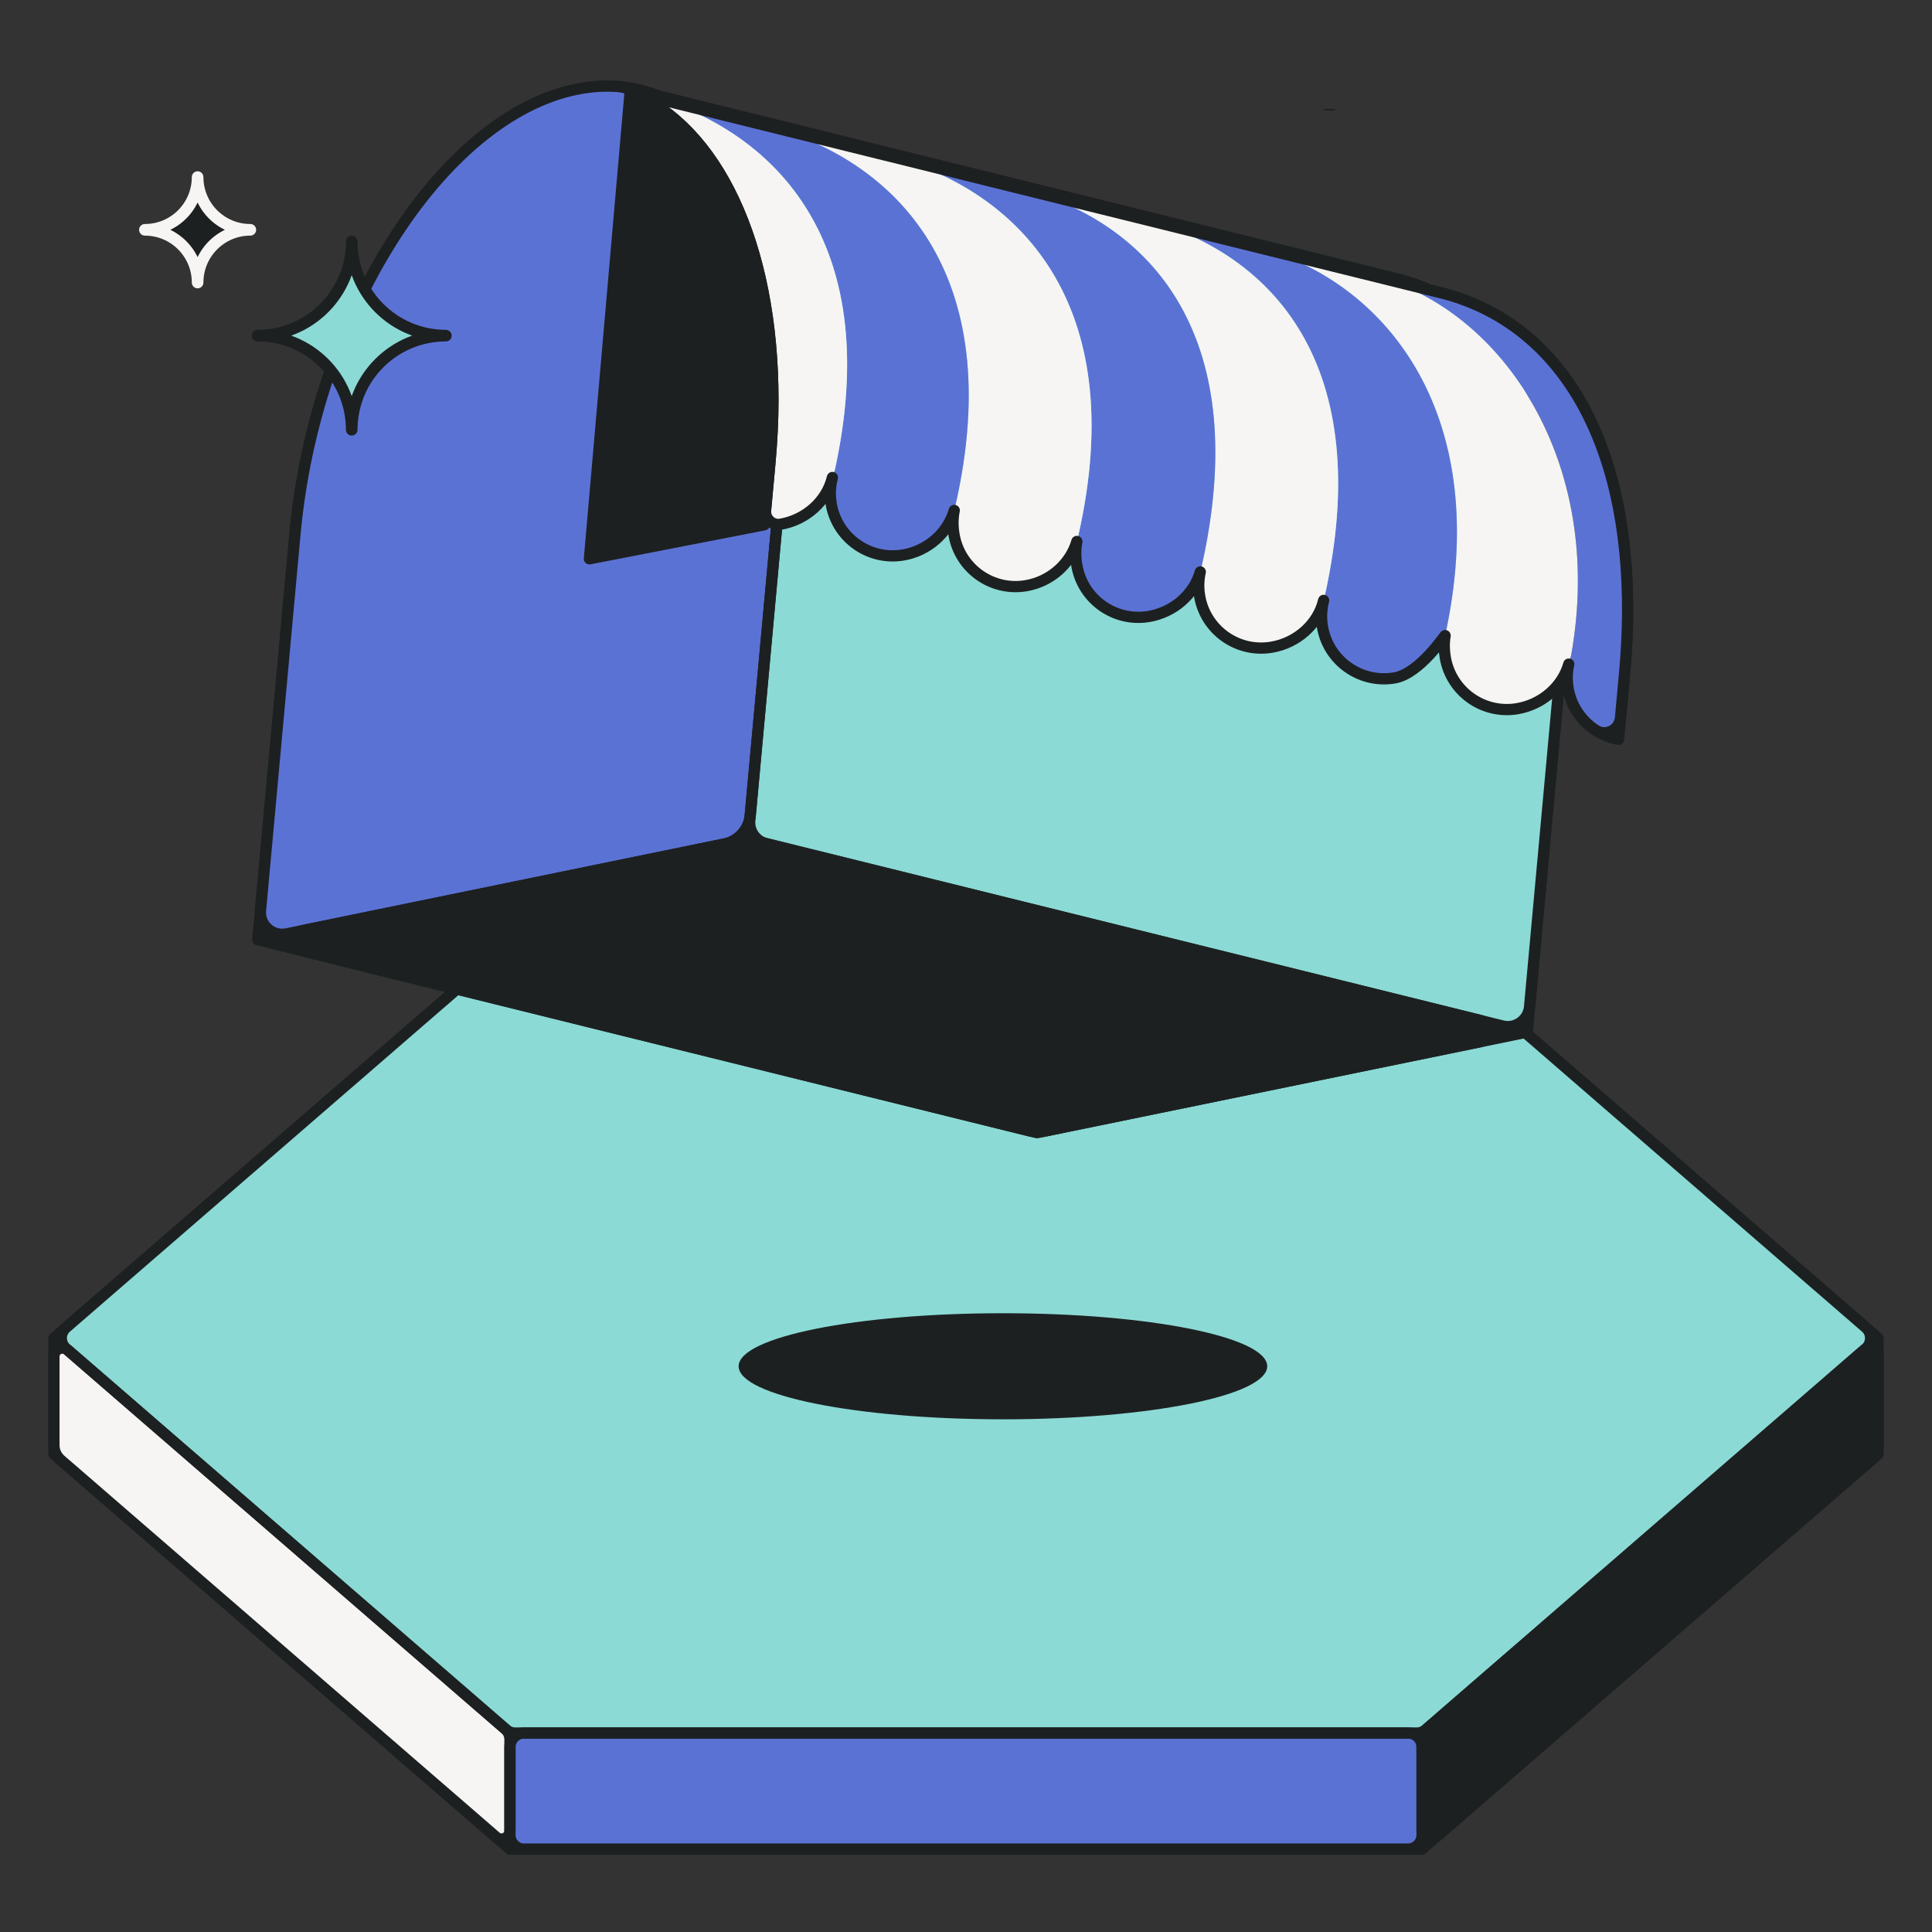 <svg width="120" height="120" viewBox="0 0 120 120" fill="none" xmlns="http://www.w3.org/2000/svg">
<rect x="0" y="0" width="120" height="120" fill="#333333" stroke="none"/>
<g clip-path="url(#clip0_411_3744)">
<path d="M116.649 83.112V90.321L88.324 114.851H31.672L3.349 90.321V83.112L31.672 58.58H88.324L116.649 83.112Z" fill="#1D2021" stroke="#1D2021" stroke-width="0.698" stroke-linecap="round" stroke-linejoin="round"/>
<path d="M31.869 58.559H87.741C87.993 58.559 88.237 58.649 88.427 58.813L115.543 82.299C116.025 82.716 116.025 83.464 115.543 83.881L88.427 107.365C88.237 107.529 87.993 107.619 87.741 107.619H31.869C31.618 107.619 31.374 107.529 31.184 107.365L4.068 83.881C3.586 83.464 3.586 82.716 4.068 82.299L31.184 58.813C31.374 58.649 31.618 58.559 31.869 58.559Z" fill="#8BDAD5"/>
<path d="M116.456 84.617V89.981C116.456 90.183 116.368 90.375 116.215 90.507L89.286 113.829C88.834 114.219 88.131 113.898 88.131 113.302V107.939C88.131 107.736 88.218 107.544 88.371 107.412L115.301 84.09C115.753 83.7 116.456 84.021 116.456 84.617Z" fill="#1D2021"/>
<path d="M3.349 84.256V90.08C3.349 90.232 3.415 90.377 3.53 90.476L30.809 114.099C31.147 114.392 31.674 114.152 31.674 113.703V107.879C31.674 107.728 31.608 107.583 31.492 107.483L4.214 83.86C3.876 83.567 3.349 83.808 3.349 84.256Z" fill="#F6F5F3"/>
<path d="M87.258 107.447H32.351C31.869 107.447 31.479 107.837 31.479 108.319V113.783C31.479 114.265 31.869 114.656 32.351 114.656H87.258C87.74 114.656 88.13 114.265 88.13 113.783V108.319C88.13 107.837 87.74 107.447 87.258 107.447Z" fill="#5B72D5"/>
<path d="M31.998 58.58H88C88.209 58.58 88.411 58.654 88.57 58.792L115.887 82.452C116.288 82.799 116.288 83.424 115.887 83.771L88.57 107.429C88.411 107.567 88.209 107.642 88 107.642H31.998C31.789 107.642 31.587 107.567 31.428 107.429L4.11 83.769C3.708 83.422 3.708 82.798 4.11 82.45L31.426 58.791C31.585 58.653 31.787 58.578 31.997 58.578L31.998 58.58Z" stroke="#1D2021" stroke-width="0.698" stroke-miterlimit="10" stroke-linecap="round"/>
<path d="M116.651 84.256V89.761C116.651 90.115 116.497 90.452 116.229 90.684L89.191 114.099C88.853 114.392 88.326 114.152 88.326 113.703V108.038C88.326 107.785 88.436 107.544 88.628 107.379L115.786 83.858C116.124 83.565 116.651 83.806 116.651 84.254V84.256Z" stroke="#1D2021" stroke-width="0.698" stroke-miterlimit="10" stroke-linecap="round"/>
<path d="M3.349 84.256V89.761C3.349 90.115 3.502 90.452 3.771 90.684L30.809 114.099C31.147 114.392 31.674 114.152 31.674 113.703V108.038C31.674 107.785 31.564 107.544 31.372 107.379L4.214 83.86C3.876 83.567 3.349 83.808 3.349 84.256Z" stroke="#1D2021" stroke-width="0.698" stroke-miterlimit="10" stroke-linecap="round"/>
<path d="M87.454 107.64H32.546C32.065 107.64 31.674 108.031 31.674 108.513V113.977C31.674 114.459 32.065 114.849 32.546 114.849H87.454C87.935 114.849 88.326 114.459 88.326 113.977V108.513C88.326 108.031 87.935 107.64 87.454 107.64Z" stroke="#1D2021" stroke-width="0.698" stroke-miterlimit="10" stroke-linecap="round"/>
<path d="M64.412 70.353L94.862 64.103L97.168 38.929C98.267 26.933 94.097 19.282 86.962 17.373L40.844 5.947C39.311 5.333 37.611 5.176 35.788 5.55C27.379 7.275 19.557 19.652 18.317 33.196L16.01 58.37L64.41 70.353H64.412Z" fill="#1D2021" stroke="#1D2021" stroke-width="0.698" stroke-linejoin="round"/>
<path d="M101.088 38.228C101.179 28.841 98.009 22.353 92.721 19.448C91.779 18.931 90.772 18.525 89.703 18.239L88.996 18.064L87.363 17.66L85.531 17.206C85.531 17.206 85.519 17.202 85.512 17.201C85.507 17.201 85.501 17.199 85.496 17.197L78.158 15.379L71.122 13.634L64.139 11.905C64.129 11.902 64.12 11.9 64.11 11.897L59.977 10.871L55.306 9.712C55.306 9.712 55.297 9.712 55.292 9.711C55.29 9.711 55.288 9.711 55.287 9.711L53.446 9.255L47.659 7.821L42.797 6.617L41.183 6.218L40.317 6.003L39.14 5.71L36.612 34.71L47.525 32.605C47.561 32.608 47.596 32.608 47.633 32.61C47.671 32.611 47.71 32.615 47.748 32.615C47.767 32.615 47.788 32.615 47.809 32.615C48.029 32.615 48.25 32.601 48.472 32.563C49.758 32.345 50.859 31.535 51.412 30.45C51.447 30.382 51.478 30.312 51.508 30.242C51.515 30.227 51.523 30.211 51.53 30.195C51.602 30.022 51.661 29.844 51.705 29.66C51.565 30.178 51.536 30.733 51.63 31.296C51.988 33.409 53.989 34.831 56.1 34.473C56.182 34.459 56.262 34.442 56.344 34.422C56.358 34.419 56.372 34.417 56.386 34.414C56.442 34.4 56.494 34.384 56.55 34.368C56.592 34.356 56.632 34.346 56.672 34.334C56.719 34.318 56.764 34.3 56.812 34.283C56.857 34.266 56.904 34.25 56.95 34.232C56.993 34.215 57.033 34.196 57.077 34.176C57.124 34.156 57.171 34.135 57.216 34.112C57.257 34.093 57.295 34.072 57.335 34.051C57.38 34.026 57.428 34.002 57.473 33.976C57.511 33.953 57.548 33.931 57.584 33.908C57.628 33.88 57.672 33.852 57.715 33.824C57.752 33.8 57.787 33.773 57.824 33.747C57.865 33.718 57.906 33.686 57.946 33.655C57.981 33.627 58.016 33.599 58.049 33.571C58.087 33.538 58.125 33.507 58.162 33.472C58.195 33.442 58.228 33.411 58.26 33.379C58.295 33.344 58.33 33.309 58.363 33.275C58.394 33.241 58.425 33.208 58.455 33.173C58.486 33.137 58.518 33.102 58.548 33.063C58.577 33.027 58.607 32.992 58.635 32.955C58.663 32.919 58.691 32.88 58.719 32.842C58.746 32.803 58.773 32.765 58.799 32.727C58.825 32.688 58.848 32.648 58.872 32.61C58.897 32.57 58.921 32.529 58.945 32.488C58.968 32.447 58.989 32.406 59.01 32.364C59.031 32.322 59.054 32.282 59.073 32.238C59.094 32.193 59.111 32.147 59.13 32.102C59.148 32.062 59.165 32.022 59.181 31.98C59.202 31.926 59.218 31.87 59.237 31.816C59.247 31.783 59.259 31.75 59.27 31.715C59.27 31.715 59.27 31.711 59.27 31.709C59.221 31.942 59.198 32.181 59.195 32.423C59.195 32.434 59.195 32.442 59.195 32.453C59.195 32.57 59.198 32.687 59.209 32.803C59.209 32.817 59.212 32.831 59.212 32.845C59.223 32.96 59.237 33.076 59.256 33.191C59.256 33.194 59.256 33.198 59.256 33.203C59.612 35.314 61.615 36.738 63.726 36.38C63.827 36.363 63.926 36.342 64.026 36.317C64.045 36.312 64.064 36.307 64.084 36.301C64.16 36.281 64.235 36.26 64.31 36.235C64.344 36.225 64.375 36.213 64.408 36.2C64.467 36.179 64.527 36.158 64.586 36.134C64.624 36.118 64.661 36.101 64.699 36.085C64.75 36.062 64.801 36.04 64.849 36.015C64.891 35.995 64.931 35.974 64.972 35.953C65.015 35.93 65.059 35.906 65.101 35.881C65.144 35.857 65.186 35.831 65.228 35.804C65.266 35.78 65.303 35.755 65.34 35.731C65.383 35.701 65.427 35.67 65.471 35.639C65.502 35.616 65.533 35.591 65.565 35.567C65.61 35.532 65.656 35.495 65.699 35.457C65.725 35.436 65.75 35.413 65.774 35.391C65.821 35.349 65.867 35.305 65.912 35.262C65.929 35.244 65.947 35.225 65.966 35.206C66.015 35.155 66.062 35.105 66.109 35.052C66.118 35.042 66.126 35.031 66.135 35.021C66.481 34.616 66.742 34.145 66.892 33.636C66.892 33.639 66.892 33.641 66.892 33.644C66.847 33.873 66.826 34.11 66.824 34.351C66.824 34.358 66.824 34.365 66.824 34.372C66.824 34.487 66.83 34.602 66.84 34.719C66.84 34.735 66.844 34.752 66.845 34.768C66.856 34.885 66.87 35 66.891 35.117C67.114 36.438 67.979 37.488 69.114 38.003C69.794 38.311 70.57 38.428 71.362 38.294C71.46 38.276 71.556 38.257 71.652 38.235C71.689 38.226 71.722 38.215 71.758 38.205C71.816 38.189 71.875 38.174 71.931 38.156C71.98 38.14 72.025 38.123 72.074 38.105C72.118 38.09 72.161 38.076 72.203 38.058C72.254 38.039 72.303 38.017 72.352 37.994C72.39 37.976 72.428 37.961 72.467 37.943C72.516 37.921 72.563 37.894 72.612 37.868C72.648 37.849 72.685 37.83 72.722 37.811C72.769 37.785 72.812 37.757 72.858 37.729C72.892 37.706 72.929 37.685 72.964 37.662C73.008 37.635 73.048 37.603 73.09 37.573C73.124 37.547 73.161 37.523 73.196 37.497C73.234 37.467 73.273 37.436 73.309 37.404C73.344 37.374 73.381 37.347 73.414 37.315C73.449 37.285 73.482 37.252 73.515 37.221C73.55 37.188 73.585 37.155 73.62 37.12C73.65 37.088 73.679 37.057 73.707 37.026C73.742 36.987 73.777 36.951 73.81 36.91C73.836 36.881 73.861 36.849 73.885 36.818C73.918 36.776 73.953 36.733 73.985 36.689C74.006 36.659 74.026 36.63 74.047 36.6C74.081 36.553 74.112 36.504 74.143 36.457C74.161 36.429 74.178 36.401 74.194 36.371C74.225 36.319 74.255 36.265 74.283 36.211C74.297 36.185 74.309 36.158 74.323 36.132C74.351 36.075 74.379 36.015 74.405 35.956C74.416 35.932 74.424 35.907 74.435 35.885C74.461 35.82 74.484 35.755 74.506 35.691C74.513 35.67 74.52 35.649 74.527 35.628C74.538 35.593 74.55 35.56 74.56 35.525C74.56 35.53 74.559 35.537 74.557 35.543C74.534 35.645 74.515 35.748 74.501 35.853C74.498 35.878 74.494 35.902 74.492 35.926C74.48 36.026 74.473 36.127 74.468 36.23C74.468 36.256 74.468 36.282 74.468 36.309C74.466 36.411 74.468 36.516 74.475 36.621C74.475 36.642 74.478 36.663 74.48 36.684C74.489 36.794 74.501 36.905 74.52 37.017C74.52 37.02 74.52 37.022 74.52 37.026C74.803 38.697 76.115 39.938 77.697 40.204C78.114 40.276 78.55 40.279 78.992 40.204C79.288 40.154 79.576 40.072 79.849 39.962C80.257 39.798 80.632 39.569 80.962 39.294C81.581 38.776 82.033 38.086 82.22 37.31C82.171 37.495 82.136 37.683 82.115 37.875C82.078 38.221 82.087 38.575 82.148 38.934C82.504 41.045 84.507 42.469 86.618 42.111C86.669 42.103 86.721 42.092 86.772 42.078C88.167 41.787 89.298 40.787 89.732 39.517C89.757 39.486 89.769 39.473 89.765 39.484C89.687 39.92 89.696 40.379 89.774 40.841C89.858 41.33 90.029 41.782 90.27 42.185C90.662 42.841 91.238 43.362 91.917 43.69C92.615 44.027 93.421 44.16 94.244 44.022C94.344 44.004 94.441 43.985 94.537 43.961C94.546 43.959 94.553 43.956 94.562 43.954C94.647 43.933 94.733 43.908 94.818 43.882C94.849 43.872 94.879 43.859 94.91 43.849C94.972 43.828 95.031 43.807 95.09 43.785C95.127 43.769 95.163 43.753 95.2 43.737C95.251 43.715 95.303 43.694 95.354 43.669C95.392 43.65 95.429 43.631 95.467 43.612C95.514 43.587 95.563 43.563 95.608 43.537C95.645 43.516 95.682 43.493 95.718 43.471C95.764 43.443 95.809 43.416 95.853 43.387C95.888 43.364 95.922 43.338 95.956 43.313C95.999 43.284 96.041 43.252 96.083 43.221C96.116 43.197 96.147 43.169 96.179 43.142C96.221 43.109 96.261 43.076 96.301 43.039C96.331 43.013 96.36 42.986 96.388 42.958C96.428 42.921 96.467 42.884 96.505 42.846C96.533 42.818 96.558 42.79 96.584 42.762C96.622 42.722 96.659 42.68 96.694 42.638C96.718 42.61 96.741 42.581 96.763 42.553C96.798 42.509 96.833 42.464 96.866 42.418C96.887 42.391 96.908 42.361 96.927 42.331C96.96 42.284 96.992 42.235 97.023 42.186C97.041 42.157 97.058 42.129 97.076 42.099C97.105 42.049 97.135 41.996 97.163 41.944C97.179 41.916 97.193 41.886 97.207 41.857C97.233 41.803 97.259 41.747 97.283 41.691C97.296 41.663 97.306 41.635 97.318 41.607C97.343 41.548 97.364 41.489 97.385 41.429C97.393 41.403 97.402 41.375 97.411 41.349C97.421 41.318 97.432 41.286 97.442 41.255C97.44 41.263 97.44 41.27 97.439 41.279C97.418 41.377 97.398 41.476 97.385 41.578C97.381 41.605 97.377 41.633 97.374 41.66C97.362 41.757 97.355 41.857 97.351 41.956C97.351 41.984 97.351 42.012 97.35 42.04C97.348 42.143 97.35 42.246 97.357 42.35C97.357 42.371 97.36 42.391 97.362 42.411C97.371 42.523 97.383 42.636 97.402 42.75C97.402 42.75 97.402 42.753 97.402 42.755C97.564 43.72 98.072 44.538 98.775 45.111C99.279 45.522 99.883 45.807 100.535 45.925L100.905 41.881C100.928 41.64 100.945 41.403 100.965 41.166C101.043 40.159 101.087 39.182 101.097 38.233L101.088 38.228Z" fill="#1D2021" stroke="#1D2021" stroke-width="0.698" stroke-linejoin="round"/>
<path d="M48.767 26.946L46.569 50.962C46.508 51.629 46.942 52.241 47.593 52.401L93.328 63.725C94.134 63.923 94.928 63.358 95.005 62.531L97.166 38.927C98.264 26.931 94.096 19.28 86.96 17.373L40.841 5.946C46.384 8.16 49.739 16.337 48.767 26.946Z" fill="#8BDAD5"/>
<path d="M17.8 58.004L44.984 52.424C45.862 52.244 46.52 51.51 46.602 50.617L48.769 26.945C49.74 16.337 46.385 8.158 40.843 5.944L38.636 5.398C37.728 5.298 36.777 5.345 35.79 5.548C27.381 7.273 19.557 19.65 18.319 33.194L16.18 56.55C16.096 57.456 16.91 58.185 17.802 58.002L17.8 58.004Z" fill="#5B72D5"/>
<path d="M38.636 5.399L40.843 5.946C40.141 5.665 39.405 5.48 38.636 5.399Z" fill="#5B72D5"/>
<path d="M18.919 59.091L63.963 70.241C64.258 70.314 64.564 70.32 64.86 70.258L91.924 64.705C92.632 64.56 92.651 63.557 91.95 63.383L46.907 52.23C46.612 52.157 46.307 52.152 46.009 52.213L18.943 57.768C18.235 57.913 18.216 58.916 18.917 59.091H18.919Z" fill="#1D2021"/>
<path d="M48.008 24.863C48.008 26.116 47.945 27.409 47.823 28.736L47.469 32.597L47.523 32.603L36.61 34.709L39.138 5.708C44.519 7.863 48.018 15.142 48.008 24.863Z" fill="#1D2021"/>
<path d="M48.767 26.946L46.569 50.962C46.508 51.629 46.942 52.241 47.593 52.401L93.328 63.725C94.134 63.923 94.928 63.358 95.005 62.531L97.166 38.927C98.264 26.931 94.096 19.28 86.96 17.373L40.841 5.946C46.384 8.16 49.739 16.337 48.767 26.946Z" stroke="#1D2021" stroke-width="0.698" stroke-linejoin="round"/>
<path d="M17.8 58.004L44.984 52.424C45.862 52.244 46.52 51.51 46.602 50.617L48.769 26.945C49.74 16.337 46.385 8.158 40.843 5.944L38.636 5.398C37.728 5.298 36.777 5.345 35.79 5.548C27.381 7.273 19.557 19.65 18.319 33.194L16.18 56.55C16.096 57.456 16.91 58.185 17.802 58.002L17.8 58.004Z" stroke="#1D2021" stroke-width="0.698" stroke-linejoin="round"/>
<path d="M38.636 5.399L40.843 5.946C40.141 5.665 39.405 5.48 38.636 5.399Z" stroke="#1D2021" stroke-width="0.698" stroke-linejoin="round"/>
<path d="M18.919 59.091L63.963 70.241C64.258 70.314 64.564 70.32 64.86 70.258L91.924 64.705C92.632 64.56 92.651 63.557 91.95 63.383L46.907 52.23C46.612 52.157 46.307 52.152 46.009 52.213L18.943 57.768C18.235 57.913 18.216 58.916 18.917 59.091H18.919Z" stroke="#1D2021" stroke-width="0.698" stroke-linejoin="round"/>
<path d="M62.294 88.156C71.36 88.156 78.709 86.681 78.709 84.862C78.709 83.042 71.36 81.567 62.294 81.567C53.227 81.567 45.878 83.042 45.878 84.862C45.878 86.681 53.227 88.156 62.294 88.156Z" fill="#1D2021"/>
<path d="M97.573 40.778C97.533 40.886 97.496 40.998 97.468 41.113C97.329 41.632 97.299 42.186 97.393 42.748C97.582 43.863 98.227 44.784 99.105 45.355C99.736 45.765 100.579 45.339 100.649 44.589L100.897 41.874C101.012 40.613 101.075 39.398 101.087 38.226C101.195 27.17 96.777 20.13 89.703 18.237L85.529 17.202C93.302 19.303 99.769 28.73 97.573 40.777V40.778Z" fill="#5B72D5"/>
<path d="M89.858 39.007C89.826 39.164 89.792 39.323 89.757 39.482C89.678 39.918 89.687 40.377 89.765 40.839C90.123 42.952 92.124 44.376 94.235 44.018C95.82 43.749 97.119 42.584 97.468 41.113C97.486 41.042 97.507 40.97 97.529 40.9C97.555 40.818 97.58 40.735 97.596 40.651C99.722 28.665 93.274 19.298 85.529 17.204C85.517 17.202 85.505 17.199 85.494 17.195L78.156 15.377C85.878 17.441 92.634 25.437 89.86 39.007H89.858Z" fill="#F6F5F3"/>
<path d="M82.258 37.13C82.241 37.184 82.225 37.238 82.213 37.292C82.073 37.811 82.043 38.365 82.138 38.929C82.495 41.042 84.496 42.464 86.608 42.106C88.256 41.827 89.568 40.56 89.858 39.006C92.632 25.436 85.876 17.439 78.154 15.376L71.118 13.631C78.924 15.717 85.531 22.599 82.258 37.128V37.13Z" fill="#5B72D5"/>
<path d="M74.625 35.235C74.609 35.284 74.596 35.333 74.583 35.382C74.444 35.9 74.414 36.455 74.508 37.019C74.866 39.131 76.867 40.555 78.978 40.197C80.562 39.929 81.862 38.761 82.211 37.291C82.225 37.235 82.241 37.182 82.256 37.128C85.529 22.599 78.922 15.717 71.117 13.631L64.134 11.902C71.656 14.193 77.816 21.093 74.623 35.234L74.625 35.235Z" fill="#F6F5F3"/>
<path d="M66.973 33.278C66.969 33.294 66.964 33.309 66.962 33.325C66.791 33.882 66.779 34.497 66.882 35.11C67.24 37.223 69.243 38.645 71.354 38.287C72.938 38.018 74.236 36.853 74.583 35.382C74.595 35.333 74.608 35.282 74.625 35.235C77.818 21.096 71.657 14.196 64.136 11.904C64.125 11.9 64.117 11.898 64.106 11.895L55.303 9.711C63.112 11.809 70.275 18.715 66.973 33.276V33.278Z" fill="#5B72D5"/>
<path d="M59.334 31.441C59.17 31.992 59.153 32.596 59.256 33.201C59.614 35.314 61.615 36.736 63.726 36.378C65.375 36.099 66.683 34.834 66.973 33.28C70.277 18.718 63.112 11.813 55.303 9.714C55.297 9.714 55.289 9.714 55.283 9.711L47.656 7.821V7.825C55.479 9.916 62.667 16.836 59.334 31.441Z" fill="#F6F5F3"/>
<path d="M51.85 29.207C51.792 29.354 51.742 29.504 51.703 29.656C51.564 30.174 51.534 30.729 51.628 31.292C51.986 33.405 53.987 34.827 56.098 34.469C57.722 34.196 59.022 32.962 59.334 31.441C62.667 16.836 55.48 9.916 47.654 7.825V7.821L41.179 6.216C48.514 8.625 54.866 15.479 51.848 29.209L51.85 29.207Z" fill="#5B72D5"/>
<path d="M48.006 24.861C48.006 26.114 47.943 27.407 47.823 28.735L47.551 31.695C47.504 32.208 47.95 32.645 48.458 32.559C48.462 32.559 48.465 32.559 48.469 32.559C50.051 32.292 51.353 31.125 51.702 29.654C51.74 29.502 51.791 29.352 51.848 29.206C54.865 15.475 48.514 8.624 41.179 6.213L39.136 5.707C44.519 7.861 48.019 15.14 48.006 24.86V24.861Z" fill="#F6F5F3"/>
<path d="M39.138 5.708C44.519 7.863 48.018 15.142 48.008 24.863C48.008 26.116 47.945 27.409 47.823 28.736L47.551 31.697C47.504 32.21 47.95 32.643 48.458 32.563C48.462 32.563 48.465 32.563 48.469 32.563C50.053 32.296 51.352 31.128 51.702 29.658C51.564 30.178 51.532 30.731 51.628 31.296C51.984 33.407 53.987 34.831 56.098 34.471C57.628 34.213 58.87 33.105 59.27 31.704C59.169 32.182 59.17 32.69 59.256 33.203C59.612 35.314 61.615 36.738 63.726 36.38C65.251 36.122 66.481 35.021 66.887 33.63C66.793 34.103 66.797 34.609 66.884 35.113C67.24 37.226 69.244 38.648 71.355 38.29C72.891 38.031 74.156 36.928 74.552 35.522C74.442 36 74.424 36.507 74.512 37.02C74.868 39.133 76.87 40.559 78.983 40.199C80.569 39.932 81.867 38.763 82.214 37.292C82.077 37.812 82.045 38.365 82.141 38.931C82.497 41.042 84.5 42.465 86.611 42.108C88.209 41.839 89.786 39.37 89.76 39.482C89.682 39.918 89.69 40.377 89.769 40.839C90.127 42.95 92.128 44.376 94.241 44.018C95.776 43.758 97.043 42.656 97.439 41.249C97.329 41.727 97.311 42.235 97.398 42.748C97.587 43.863 98.232 44.784 99.11 45.355C99.742 45.765 100.584 45.339 100.652 44.589L100.9 41.876C101.017 40.614 101.078 39.4 101.092 38.228C101.2 27.172 96.783 20.13 89.708 18.239L87.367 17.658L85.535 17.204C85.522 17.204 85.51 17.199 85.498 17.195L78.158 15.377L71.122 13.633L64.139 11.904C64.129 11.899 64.118 11.897 64.11 11.897L55.306 9.712C55.306 9.712 55.292 9.712 55.285 9.709L47.657 7.818L41.181 6.214L39.138 5.707V5.708Z" stroke="#1D2021" stroke-width="0.698" stroke-linejoin="round"/>
<path d="M39.138 5.708L36.61 34.709L47.469 32.597L47.823 28.736C47.943 27.409 48.006 26.116 48.008 24.863C48.018 15.142 44.519 7.863 39.138 5.708Z" stroke="#1D2021" stroke-width="0.698" stroke-linejoin="round"/>
<path d="M82.564 6.858V6.771" stroke="#1D2021" stroke-width="0.698" stroke-linejoin="round"/>
</g>
<path d="M21.846 15C21.846 18.229 19.229 20.846 16 20.846C19.229 20.846 21.846 23.462 21.846 26.692C21.846 23.462 24.462 20.846 27.692 20.846C24.462 20.846 21.846 18.229 21.846 15Z" fill="#8BDAD5" stroke="#1D2021" stroke-width="0.722" stroke-linejoin="round"/>
<path d="M12.274 11C12.274 12.808 10.808 14.274 9 14.274C10.808 14.274 12.274 15.741 12.274 17.548C12.274 15.741 13.741 14.274 15.548 14.274C13.741 14.274 12.274 12.808 12.274 11Z" fill="#1D2021" stroke="#F6F5F3" stroke-width="0.722" stroke-linejoin="round"/>
<defs>
<clipPath id="clip0_411_3744">
<rect width="114" height="110.2" fill="white" transform="translate(3 5)"/>
</clipPath>
</defs>
</svg>
